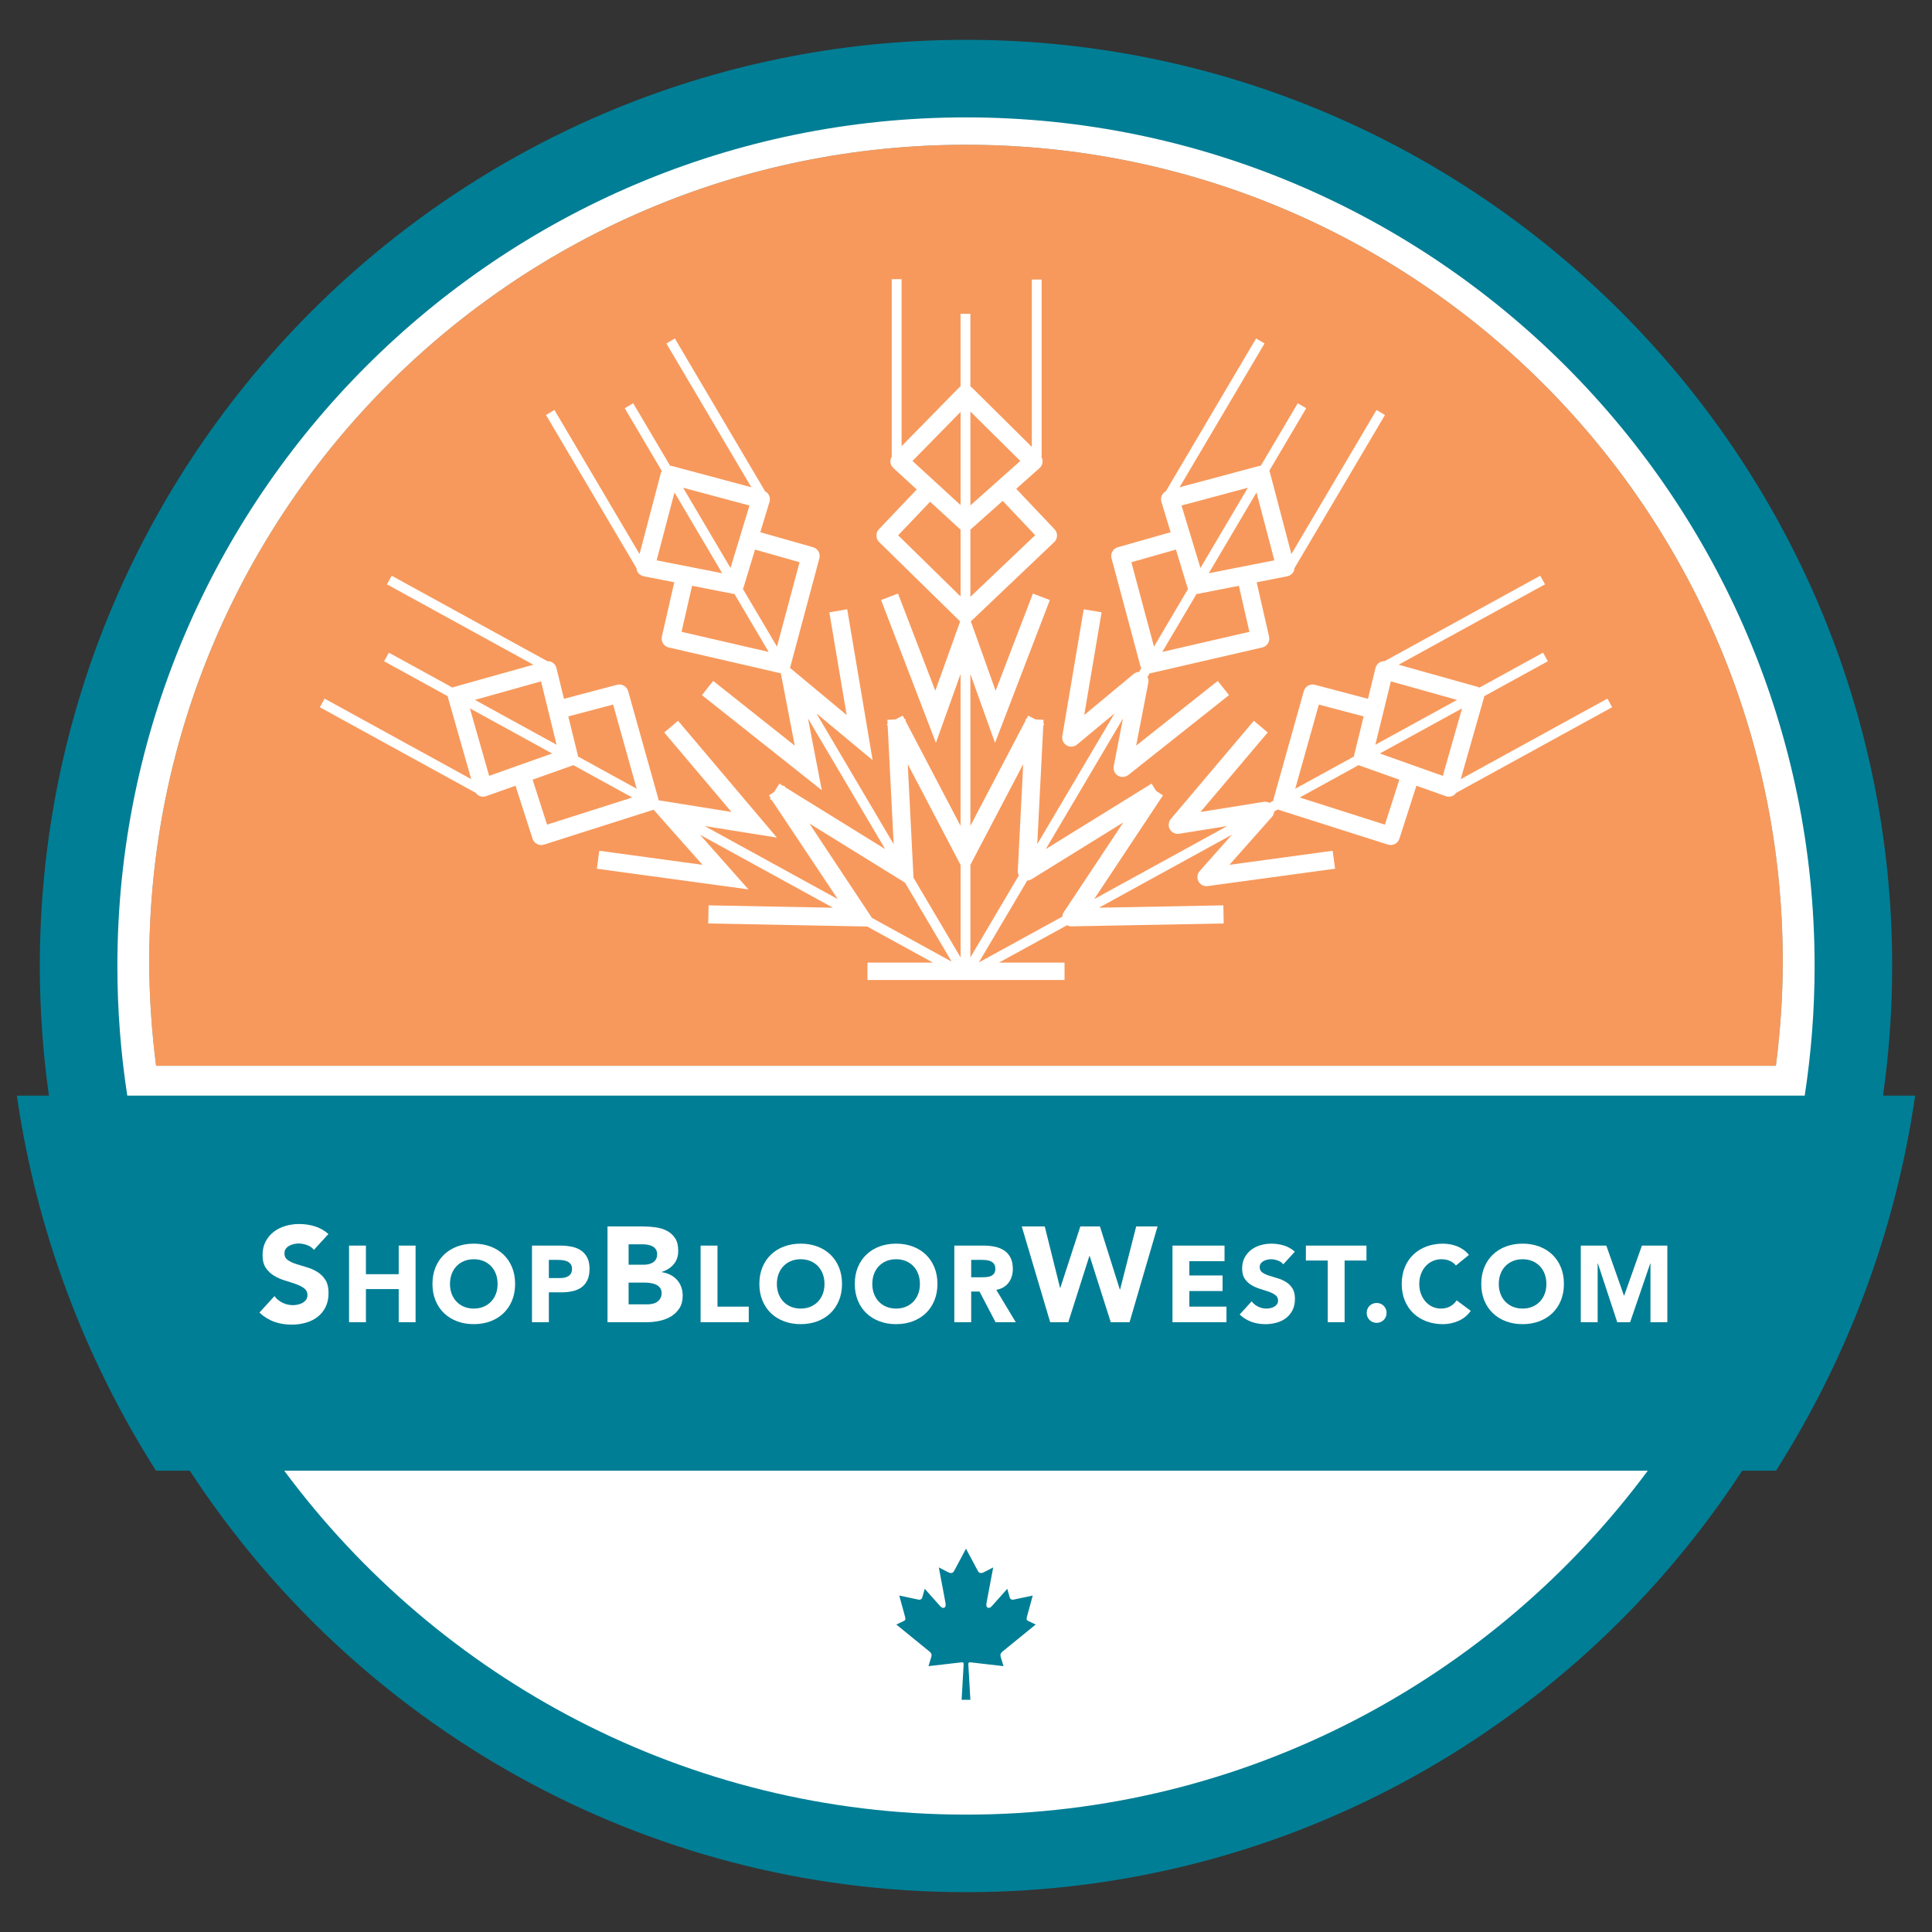 <?xml version="1.0" encoding="utf-8"?>
<!-- Generator: Adobe Illustrator 15.0.2, SVG Export Plug-In . SVG Version: 6.00 Build 0)  -->
<!DOCTYPE svg PUBLIC "-//W3C//DTD SVG 1.1//EN" "http://www.w3.org/Graphics/SVG/1.1/DTD/svg11.dtd">
<svg version="1.1" id="Layer_1" xmlns="http://www.w3.org/2000/svg" xmlns:xlink="http://www.w3.org/1999/xlink" x="0px" y="0px"
	 width="500px" height="500px" viewBox="0 0 500 500" enable-background="new 0 0 500 500" xml:space="preserve">
<rect x="0" y="0" width="500" height="500" fill="#333333" stroke="none"/>
<path fill="#FFFFFF" d="M250,479.657c126.837,0,229.656-102.82,229.656-229.657S376.837,20.342,250,20.342
	S20.343,123.163,20.343,250S123.163,479.657,250,479.657"/>
<g>
	<g>
		<g>
			<g>
				<g>
					<path id="SVGID_1_" fill="#73b3bf" d="M38.624,248.836c0,9.15,0.646,18.146,1.774,26.991h419.201
						c1.136-8.845,1.777-17.841,1.777-26.991C461.376,132.1,366.737,37.465,250,37.465C133.261,37.465,38.624,132.1,38.624,248.836"
						/>
				</g>
				<g>
					<g>
						<defs>
							<path id="SVGID_2_" d="M38.624,248.836c0,9.15,0.646,18.146,1.774,26.991h419.201c1.136-8.845,1.777-17.841,1.777-26.991
								C461.376,132.1,366.737,37.465,250,37.465C133.261,37.465,38.624,132.1,38.624,248.836"/>
						</defs>
						<clipPath id="SVGID_3_">
							<use xlink:href="#SVGID_2_"  overflow="visible"/>
						</clipPath>
						<rect x="38.624" y="37.465" clip-path="url(#SVGID_3_)" fill="#F7995C" width="422.752" height="238.362"/>
					</g>
				</g>
			</g>
		</g>
	</g>
</g>
<path fill="#007E95" d="M495.64,283.55h-8.307c1.543-10.967,2.359-22.164,2.359-33.55c0-132.168-107.525-239.694-239.693-239.694
	S10.305,117.832,10.305,250c0,11.386,0.815,22.583,2.359,33.55H4.36c5.099,35.291,17.66,68.179,36.006,97.062h8.75
	C91.925,446.229,165.975,489.694,250,489.694c84.021,0,158.072-43.47,200.88-109.083h8.75
	C477.978,351.729,490.542,318.841,495.64,283.55z M30.378,250c0-121.1,98.522-219.621,219.621-219.621
	c121.099,0,219.619,98.521,219.619,219.621c0,11.402-0.875,22.607-2.562,33.55H32.939C31.256,272.607,30.378,261.402,30.378,250z
	 M250,469.62c-72.215,0-136.396-35.039-176.448-89.009h352.896C386.394,434.581,322.214,469.62,250,469.62z"/>
<path fill="#007E95" d="M265.949,417.766l1.324-4.836l-5.047,1.064c-0.494,0.076-0.824-0.238-0.898-0.537l-0.648-2.277l-3.992,4.484
	c-0.565,0.717-1.719,0.717-1.357-0.941l1.705-9.081l-2.288,1.188c-0.646,0.36-1.285,0.419-1.646-0.223l-3.042-5.688l-0.06-0.111
	l-0.061,0.111l-3.039,5.688c-0.359,0.642-1.002,0.583-1.645,0.223l-2.288-1.188l1.706,9.081c0.357,1.658-0.793,1.658-1.36,0.941
	l-3.995-4.484l-0.647,2.277c-0.074,0.299-0.402,0.613-0.896,0.537l-5.05-1.064l1.327,4.836c0.282,1.076,0.505,1.521-0.287,1.809
	l-1.8,0.849l8.691,7.081c0.345,0.271,0.52,0.751,0.396,1.188l-0.76,2.506c2.992-0.349,5.676-0.656,8.668-1.002
	c0.267-0.004,0.441,0.145,0.438,0.451l-0.533,9.252l1.074,0.008l0,0H250h0.062l0,0l1.072-0.008l-0.534-9.252
	c-0.002-0.31,0.174-0.455,0.438-0.451c2.995,0.346,5.678,0.653,8.671,1.002l-0.762-2.506c-0.122-0.437,0.052-0.916,0.396-1.188
	l8.693-7.081l-1.8-0.849C265.443,419.287,265.664,418.842,265.949,417.766"/>
<g>
	<path fill="#FFFFFF" d="M81.247,323.462c-0.443-0.562-1.044-0.976-1.803-1.243c-0.758-0.268-1.476-0.402-2.152-0.402
		c-0.397,0-0.805,0.047-1.225,0.141s-0.817,0.24-1.19,0.438c-0.374,0.199-0.677,0.463-0.91,0.789
		c-0.234,0.326-0.35,0.724-0.35,1.188c0,0.747,0.28,1.319,0.84,1.716s1.266,0.734,2.118,1.016c0.852,0.279,1.768,0.56,2.748,0.84
		c0.98,0.279,1.895,0.677,2.747,1.189c0.852,0.514,1.558,1.202,2.118,2.064c0.56,0.863,0.84,2.019,0.84,3.465
		c0,1.377-0.257,2.579-0.77,3.605c-0.513,1.026-1.208,1.879-2.083,2.555c-0.875,0.678-1.89,1.179-3.045,1.505
		c-1.155,0.327-2.375,0.489-3.657,0.489c-1.61,0-3.104-0.244-4.48-0.734c-1.377-0.489-2.66-1.282-3.85-2.38l3.885-4.271
		c0.56,0.748,1.266,1.324,2.118,1.732s1.732,0.611,2.643,0.611c0.443,0,0.893-0.053,1.348-0.156
		c0.455-0.105,0.863-0.264,1.225-0.473c0.362-0.211,0.653-0.479,0.875-0.806c0.222-0.327,0.333-0.712,0.333-1.155
		c0-0.746-0.286-1.336-0.857-1.768c-0.571-0.432-1.29-0.799-2.152-1.104c-0.864-0.303-1.797-0.605-2.8-0.91
		c-1.003-0.303-1.937-0.711-2.8-1.225c-0.863-0.513-1.581-1.189-2.152-2.029c-0.572-0.84-0.857-1.948-0.857-3.325
		c0-1.33,0.262-2.496,0.787-3.5c0.525-1.003,1.225-1.843,2.1-2.521c0.875-0.677,1.884-1.185,3.027-1.521
		c1.143-0.338,2.322-0.508,3.535-0.508c1.4,0,2.753,0.197,4.06,0.595s2.485,1.062,3.535,1.995L81.247,323.462z"/>
	<path fill="#FFFFFF" d="M90.333,322.361H94.7v7.394h8.484v-7.394h4.368v19.824h-4.368v-8.567H94.7v8.567h-4.368L90.333,322.361
		L90.333,322.361z"/>
	<path fill="#FFFFFF" d="M111.92,332.273c0-1.586,0.266-3.022,0.798-4.312c0.532-1.289,1.274-2.385,2.226-3.29
		c0.952-0.904,2.081-1.602,3.388-2.086s2.734-0.729,4.284-0.729c1.549,0,2.977,0.242,4.284,0.729
		c1.306,0.484,2.436,1.182,3.388,2.086c0.952,0.905,1.694,2.002,2.226,3.29c0.532,1.288,0.798,2.726,0.798,4.312
		c0,1.588-0.266,3.024-0.798,4.312c-0.532,1.288-1.274,2.385-2.226,3.29c-0.952,0.905-2.082,1.601-3.388,2.086
		c-1.307,0.483-2.735,0.728-4.284,0.728c-1.55,0-2.978-0.242-4.284-0.728c-1.307-0.485-2.436-1.181-3.388-2.086
		c-0.952-0.905-1.694-2.002-2.226-3.29C112.186,335.298,111.92,333.861,111.92,332.273z M116.456,332.273
		c0,0.935,0.145,1.789,0.434,2.562s0.705,1.446,1.246,2.016c0.541,0.569,1.19,1.014,1.946,1.33c0.756,0.317,1.601,0.477,2.534,0.477
		c0.933,0,1.778-0.158,2.534-0.477c0.756-0.316,1.404-0.761,1.946-1.33c0.541-0.568,0.957-1.24,1.246-2.016
		c0.289-0.773,0.434-1.629,0.434-2.562c0-0.914-0.145-1.764-0.434-2.547c-0.29-0.785-0.705-1.461-1.246-2.031
		c-0.542-0.568-1.19-1.012-1.946-1.329c-0.756-0.316-1.601-0.476-2.534-0.476c-0.934,0-1.778,0.158-2.534,0.476
		s-1.405,0.761-1.946,1.329c-0.542,0.57-0.957,1.246-1.246,2.031C116.601,330.51,116.456,331.359,116.456,332.273z"/>
	<path fill="#FFFFFF" d="M137.679,322.361h7.364c1.026,0,1.997,0.095,2.912,0.281s1.712,0.508,2.394,0.965
		c0.681,0.459,1.222,1.074,1.624,1.849c0.401,0.774,0.602,1.75,0.602,2.927c0,1.157-0.187,2.128-0.56,2.912
		c-0.374,0.783-0.887,1.409-1.54,1.876c-0.654,0.468-1.428,0.798-2.324,0.993s-1.867,0.295-2.912,0.295h-3.192v7.729h-4.368V322.361
		z M142.047,330.764h2.912c0.392,0,0.77-0.037,1.134-0.113c0.364-0.073,0.69-0.199,0.98-0.377c0.289-0.178,0.522-0.42,0.7-0.729
		c0.177-0.309,0.266-0.695,0.266-1.162c0-0.504-0.117-0.91-0.35-1.219s-0.532-0.546-0.896-0.714
		c-0.364-0.168-0.77-0.274-1.218-0.321c-0.448-0.047-0.878-0.07-1.288-0.07h-2.24V330.764z"/>
	<path fill="#FFFFFF" d="M157.223,317.406h9.24c1.073,0,2.153,0.076,3.238,0.228c1.085,0.152,2.059,0.455,2.922,0.91
		s1.563,1.091,2.1,1.907s0.805,1.902,0.805,3.255c0,1.399-0.391,2.562-1.173,3.483c-0.782,0.92-1.814,1.58-3.097,1.978v0.069
		c0.816,0.117,1.557,0.345,2.222,0.683c0.665,0.339,1.237,0.771,1.715,1.295c0.478,0.525,0.845,1.138,1.103,1.839
		c0.256,0.699,0.385,1.446,0.385,2.239c0,1.308-0.28,2.397-0.84,3.272c-0.56,0.875-1.284,1.58-2.17,2.117
		c-0.887,0.537-1.885,0.922-2.993,1.154c-1.108,0.232-2.211,0.35-3.308,0.35h-10.15L157.223,317.406L157.223,317.406z
		 M162.683,327.312h3.955c0.42,0,0.834-0.047,1.243-0.141c0.408-0.094,0.775-0.245,1.102-0.455s0.589-0.49,0.788-0.84
		c0.198-0.352,0.298-0.771,0.298-1.261c0-0.513-0.111-0.938-0.333-1.277c-0.222-0.338-0.508-0.601-0.858-0.786
		c-0.35-0.188-0.747-0.32-1.19-0.402s-0.875-0.123-1.295-0.123h-3.71V327.312z M162.683,337.566h4.9c0.42,0,0.846-0.047,1.278-0.141
		c0.431-0.093,0.822-0.257,1.172-0.49c0.35-0.232,0.635-0.535,0.857-0.91c0.222-0.373,0.333-0.827,0.333-1.364
		c0-0.583-0.146-1.056-0.438-1.417s-0.66-0.637-1.103-0.822c-0.443-0.188-0.922-0.314-1.435-0.386
		c-0.514-0.069-0.992-0.104-1.435-0.104h-4.13L162.683,337.566L162.683,337.566z"/>
	<path fill="#FFFFFF" d="M181.317,322.361h4.368v15.793h8.092v4.031h-12.46V322.361L181.317,322.361z"/>
	<path fill="#FFFFFF" d="M196.521,332.273c0-1.586,0.266-3.022,0.798-4.312c0.532-1.289,1.274-2.385,2.226-3.29
		c0.952-0.904,2.081-1.602,3.388-2.086s2.734-0.729,4.284-0.729c1.549,0,2.977,0.242,4.284,0.729
		c1.306,0.484,2.436,1.182,3.388,2.086c0.952,0.905,1.694,2.002,2.226,3.29c0.532,1.288,0.798,2.726,0.798,4.312
		c0,1.588-0.266,3.024-0.798,4.312c-0.532,1.288-1.274,2.385-2.226,3.29c-0.952,0.905-2.082,1.601-3.388,2.086
		c-1.307,0.483-2.735,0.728-4.284,0.728c-1.55,0-2.978-0.242-4.284-0.728c-1.307-0.485-2.436-1.181-3.388-2.086
		s-1.694-2.002-2.226-3.29C196.787,335.298,196.521,333.861,196.521,332.273z M201.056,332.273c0,0.935,0.145,1.789,0.434,2.562
		c0.289,0.773,0.705,1.446,1.246,2.016s1.19,1.014,1.946,1.33c0.756,0.317,1.601,0.477,2.534,0.477c0.933,0,1.778-0.158,2.534-0.477
		c0.756-0.316,1.404-0.761,1.946-1.33c0.541-0.568,0.957-1.24,1.246-2.016c0.289-0.773,0.434-1.629,0.434-2.562
		c0-0.914-0.145-1.764-0.434-2.547c-0.29-0.785-0.705-1.461-1.246-2.031c-0.542-0.568-1.19-1.012-1.946-1.329
		c-0.756-0.316-1.601-0.476-2.534-0.476c-0.934,0-1.778,0.158-2.534,0.476c-0.756,0.317-1.405,0.761-1.946,1.329
		c-0.542,0.57-0.957,1.246-1.246,2.031C201.201,330.51,201.056,331.359,201.056,332.273z"/>
	<path fill="#FFFFFF" d="M221.216,332.273c0-1.586,0.266-3.022,0.798-4.312c0.532-1.289,1.274-2.385,2.226-3.29
		c0.952-0.904,2.081-1.602,3.388-2.086s2.734-0.729,4.284-0.729c1.549,0,2.977,0.242,4.284,0.729
		c1.306,0.484,2.436,1.182,3.388,2.086c0.952,0.905,1.694,2.002,2.226,3.29c0.532,1.288,0.798,2.726,0.798,4.312
		c0,1.588-0.266,3.024-0.798,4.312c-0.532,1.288-1.274,2.385-2.226,3.29s-2.082,1.601-3.388,2.086
		c-1.307,0.483-2.735,0.728-4.284,0.728c-1.55,0-2.978-0.242-4.284-0.728c-1.307-0.485-2.436-1.181-3.388-2.086
		c-0.952-0.905-1.694-2.002-2.226-3.29C221.482,335.298,221.216,333.861,221.216,332.273z M225.751,332.273
		c0,0.935,0.145,1.789,0.434,2.562s0.705,1.446,1.246,2.016s1.19,1.014,1.946,1.33c0.756,0.317,1.601,0.477,2.534,0.477
		s1.778-0.158,2.534-0.477c0.756-0.316,1.404-0.761,1.946-1.33c0.541-0.568,0.957-1.24,1.246-2.016
		c0.289-0.773,0.434-1.629,0.434-2.562c0-0.914-0.145-1.764-0.434-2.547c-0.29-0.785-0.705-1.461-1.246-2.031
		c-0.542-0.568-1.19-1.012-1.946-1.329c-0.756-0.316-1.601-0.476-2.534-0.476c-0.934,0-1.778,0.158-2.534,0.476
		s-1.405,0.761-1.946,1.329c-0.542,0.57-0.957,1.246-1.246,2.031C225.896,330.51,225.751,331.359,225.751,332.273z"/>
	<path fill="#FFFFFF" d="M246.976,322.361h7.672c1.009,0,1.963,0.1,2.869,0.295c0.904,0.195,1.699,0.523,2.381,0.98
		c0.681,0.456,1.222,1.072,1.623,1.848c0.4,0.774,0.603,1.74,0.603,2.897c0,1.399-0.363,2.591-1.092,3.569
		c-0.729,0.98-1.791,1.602-3.191,1.861l5.039,8.373h-5.235l-4.144-7.924h-2.156v7.924h-4.368L246.976,322.361L246.976,322.361z
		 M251.344,330.566h2.576c0.391,0,0.807-0.015,1.246-0.043c0.438-0.027,0.834-0.111,1.189-0.252c0.354-0.14,0.647-0.358,0.883-0.657
		c0.232-0.298,0.35-0.718,0.35-1.261c0-0.504-0.104-0.904-0.309-1.203s-0.467-0.527-0.783-0.687
		c-0.318-0.159-0.682-0.267-1.092-0.321c-0.412-0.057-0.812-0.084-1.205-0.084h-2.855V330.566L251.344,330.566z"/>
	<path fill="#FFFFFF" d="M264.434,317.406h5.949l3.955,15.891h0.07l5.18-15.891h5.075l5.146,16.311h0.069l4.165-16.311h5.53
		l-7.245,24.779h-4.865l-5.46-17.149h-0.069l-5.461,17.149h-4.688L264.434,317.406z"/>
	<path fill="#FFFFFF" d="M303.438,322.361h13.469v4.033h-9.102v3.695h8.598v4.031h-8.598v4.031h9.604v4.033h-13.974v-19.824H303.438
		z"/>
	<path fill="#FFFFFF" d="M332.109,327.206c-0.355-0.447-0.836-0.778-1.442-0.993s-1.181-0.322-1.722-0.322
		c-0.318,0-0.646,0.037-0.98,0.112c-0.336,0.074-0.652,0.19-0.952,0.351c-0.299,0.158-0.541,0.369-0.728,0.629
		c-0.188,0.263-0.28,0.58-0.28,0.953c0,0.598,0.225,1.055,0.672,1.371c0.448,0.317,1.014,0.588,1.694,0.812s1.414,0.447,2.198,0.672
		c0.782,0.225,1.516,0.542,2.196,0.952c0.683,0.411,1.246,0.962,1.694,1.651c0.448,0.69,0.672,1.615,0.672,2.772
		c0,1.103-0.205,2.062-0.616,2.884c-0.409,0.821-0.966,1.504-1.666,2.045c-0.698,0.541-1.512,0.941-2.436,1.203
		s-1.899,0.393-2.926,0.393c-1.288,0-2.483-0.196-3.584-0.588c-1.103-0.393-2.128-1.026-3.08-1.904l3.106-3.416
		c0.448,0.598,1.014,1.061,1.694,1.387c0.682,0.326,1.386,0.489,2.114,0.489c0.354,0,0.714-0.042,1.078-0.126
		c0.362-0.084,0.689-0.21,0.979-0.378s0.522-0.382,0.7-0.644c0.177-0.263,0.266-0.57,0.266-0.925c0-0.598-0.229-1.067-0.686-1.414
		c-0.458-0.346-1.032-0.64-1.722-0.883c-0.691-0.242-1.438-0.483-2.24-0.728c-0.803-0.242-1.55-0.569-2.24-0.979
		c-0.69-0.411-1.265-0.952-1.722-1.624c-0.458-0.673-0.688-1.559-0.688-2.66c0-1.064,0.21-1.996,0.63-2.801
		c0.42-0.802,0.98-1.475,1.682-2.016c0.698-0.541,1.507-0.947,2.422-1.219c0.914-0.271,1.856-0.406,2.828-0.406
		c1.12,0,2.202,0.16,3.248,0.478c1.045,0.317,1.986,0.851,2.827,1.597L332.109,327.206z"/>
	<path fill="#FFFFFF" d="M343.615,326.227h-5.655v-3.863h15.68v3.863h-5.655v15.961h-4.368L343.615,326.227L343.615,326.227z"/>
	<path fill="#FFFFFF" d="M353.696,339.777c0-0.354,0.063-0.689,0.194-1.008c0.132-0.317,0.312-0.592,0.547-0.826
		c0.233-0.232,0.509-0.414,0.825-0.545c0.317-0.131,0.653-0.196,1.009-0.196c0.354,0,0.689,0.065,1.009,0.196
		c0.315,0.131,0.592,0.312,0.825,0.545c0.232,0.234,0.416,0.51,0.547,0.826c0.13,0.317,0.194,0.653,0.194,1.008
		c0,0.355-0.064,0.691-0.194,1.009c-0.131,0.317-0.313,0.593-0.547,0.825c-0.234,0.234-0.51,0.416-0.825,0.547
		c-0.318,0.131-0.654,0.195-1.009,0.195c-0.355,0-0.69-0.064-1.009-0.195c-0.316-0.131-0.593-0.312-0.825-0.547
		c-0.233-0.233-0.415-0.508-0.547-0.825C353.761,340.471,353.696,340.134,353.696,339.777z"/>
	<path fill="#FFFFFF" d="M376.796,327.516c-0.43-0.522-0.957-0.925-1.582-1.205c-0.626-0.279-1.35-0.42-2.171-0.42
		s-1.581,0.159-2.281,0.477c-0.7,0.318-1.307,0.761-1.819,1.33c-0.515,0.57-0.915,1.246-1.204,2.029
		c-0.289,0.784-0.435,1.635-0.435,2.549c0,0.934,0.146,1.787,0.435,2.562s0.687,1.446,1.189,2.017
		c0.503,0.569,1.097,1.013,1.777,1.33c0.681,0.316,1.414,0.476,2.198,0.476c0.896,0,1.688-0.187,2.38-0.56
		c0.69-0.373,1.26-0.896,1.708-1.568l3.641,2.716c-0.841,1.177-1.904,2.044-3.191,2.604c-1.288,0.56-2.613,0.84-3.977,0.84
		c-1.55,0-2.979-0.243-4.284-0.729c-1.307-0.484-2.437-1.181-3.389-2.086c-0.951-0.904-1.693-2.002-2.226-3.29
		c-0.533-1.288-0.799-2.726-0.799-4.312s0.267-3.023,0.799-4.312c0.531-1.289,1.273-2.385,2.226-3.29s2.082-1.601,3.389-2.086
		s2.734-0.729,4.284-0.729c0.561,0,1.144,0.053,1.75,0.154c0.605,0.104,1.203,0.266,1.792,0.49c0.588,0.225,1.152,0.521,1.693,0.896
		c0.541,0.373,1.025,0.83,1.456,1.371L376.796,327.516z"/>
	<path fill="#FFFFFF" d="M383.348,332.273c0-1.586,0.267-3.022,0.799-4.312c0.531-1.289,1.273-2.385,2.226-3.29
		c0.952-0.904,2.082-1.602,3.389-2.086s2.734-0.729,4.284-0.729c1.549,0,2.978,0.242,4.283,0.729s2.437,1.182,3.389,2.086
		c0.952,0.905,1.693,2.002,2.227,3.29c0.532,1.288,0.798,2.726,0.798,4.312c0,1.588-0.267,3.024-0.798,4.312
		c-0.532,1.288-1.273,2.385-2.227,3.29s-2.082,1.601-3.389,2.086c-1.307,0.483-2.734,0.728-4.283,0.728
		c-1.55,0-2.979-0.242-4.284-0.728c-1.307-0.485-2.437-1.181-3.389-2.086c-0.951-0.905-1.693-2.002-2.226-3.29
		C383.613,335.298,383.348,333.861,383.348,332.273z M387.884,332.273c0,0.935,0.146,1.789,0.435,2.562s0.704,1.446,1.246,2.016
		c0.541,0.569,1.189,1.014,1.945,1.33c0.756,0.317,1.602,0.477,2.534,0.477s1.777-0.158,2.533-0.477
		c0.757-0.316,1.404-0.761,1.946-1.33c0.541-0.568,0.955-1.24,1.245-2.016c0.289-0.773,0.435-1.629,0.435-2.562
		c0-0.914-0.146-1.764-0.435-2.547c-0.29-0.785-0.704-1.461-1.245-2.031c-0.542-0.568-1.189-1.012-1.946-1.329
		c-0.756-0.316-1.602-0.476-2.533-0.476c-0.934,0-1.778,0.158-2.534,0.476s-1.404,0.761-1.945,1.329
		c-0.542,0.57-0.957,1.246-1.246,2.031C388.029,330.51,387.884,331.359,387.884,332.273z"/>
	<path fill="#FFFFFF" d="M409.107,322.361h6.607l4.564,12.938h0.056l4.592-12.938h6.58v19.824h-4.368v-15.203h-0.056l-5.208,15.203
		h-3.332l-5.012-15.203h-0.058v15.203h-4.368v-19.824H409.107z"/>
</g>
<path fill="#FFFFFF" d="M224.5,253.622h51v-4.502h-16.967l17.631-9.68c0.352,0.202,0.718,0.305,1.115,0.305l39.411-0.754
	l-0.089-4.688l-32.193,0.612l34.411-18.889l-8.345,9.41c-0.65,0.73-0.773,1.803-0.312,2.655c0.452,0.857,1.336,1.342,2.378,1.225
	l32.976-4.492l-0.635-4.648l-26.701,3.639l11.011-12.422c0.332-0.377,0.53-0.861,0.568-1.376l0.978-0.534
	c0.131,0.069,0.258,0.122,0.396,0.171l28.078,8.935c1.213,0.387,2.557-0.309,2.948-1.514l4.409-13.73l7.604,2.705
	c0.601,0.215,1.283,0.176,1.863-0.123c0.307-0.163,0.568-0.396,0.795-0.72l39.836-21.87l0.549-0.302l-1.221-2.232l-37.963,20.845
	l5.987-20.988c0.043-0.155,0.072-0.319,0.083-0.478l16.476-9.045l-1.23-2.229l-16.473,9.044c-0.154-0.083-0.312-0.146-0.48-0.194
	l-20.437-5.733l37.889-20.799l-1.229-2.23l-40.278,22.114c-0.481-0.007-0.894,0.076-1.26,0.29c-0.546,0.318-0.944,0.854-1.097,1.466
	l-1.953,7.987l-13.748-3.633c-1.225-0.318-2.51,0.413-2.854,1.639l-7.838,27.93c-0.042,0.157-0.066,0.309-0.079,0.465l-0.967,0.53
	c-0.458-0.25-0.979-0.342-1.476-0.265l-16.395,2.625l17.002-20.098l0.402-0.48l-3.579-3.029l-21.487,25.41
	c-0.634,0.744-0.736,1.812-0.256,2.665c0.479,0.857,1.451,1.312,2.412,1.162l12.441-1.989l-34.441,18.908l17.803-26.843
	l-1.783-1.181l-1.158-1.867l-27.375,16.939l19.966-33.796l-2.386,12.35c-0.185,0.956,0.254,1.945,1.092,2.449
	c0.812,0.49,1.916,0.427,2.668-0.161l26.072-20.681l-2.916-3.678l-21.113,16.747l3.146-16.292c0.096-0.5,0.021-1.021-0.219-1.479
	l0.568-0.955c0.143-0.005,0.289-0.025,0.434-0.061l28.703-6.619c0.612-0.14,1.132-0.509,1.466-1.038
	c0.33-0.532,0.437-1.159,0.298-1.768l-3.211-14.062l7.93-1.555c0.635-0.127,1.191-0.511,1.531-1.058
	c0.186-0.297,0.287-0.635,0.318-1.029l23.107-39.113l0.314-0.539l-2.188-1.294l-22.022,37.282l-5.552-21.109
	c-0.043-0.16-0.098-0.31-0.168-0.451l9.555-16.178l-2.188-1.29l-9.561,16.175c-0.173,0.007-0.346,0.03-0.512,0.075l-20.51,5.491
	l21.665-36.669l0.323-0.539l-2.189-1.295l-23.375,39.568c-0.41,0.215-0.73,0.521-0.932,0.885c-0.312,0.555-0.381,1.215-0.195,1.821
	l2.389,7.866l-13.678,3.89c-1.227,0.347-1.951,1.631-1.623,2.862l7.513,28.014c0.044,0.15,0.099,0.292,0.169,0.429l-0.568,0.973
	c-0.521,0.02-1.01,0.199-1.396,0.526l-12.776,10.612l4.487-26.574l-4.622-0.784l-5.541,32.809c-0.162,0.97,0.299,1.939,1.143,2.425
	c0.848,0.493,1.928,0.4,2.67-0.231l9.695-8.052l-19.994,33.837L270,187.85l0.23-0.475l-0.203-0.108l0.049-0.978l-2.107-0.103
	l-1.875-0.984l-0.479,0.911l-0.221,0.02l-0.025,0.454l-14.23,27.133v-39.268l6.371,17.808l14.189-36.97l-4.381-1.68l-9.653,25.156
	l-6.418-17.972c0.085-0.062,0.163-0.126,0.233-0.196l21.35-20.301c0.938-0.891,0.979-2.375,0.089-3.313l-9.914-10.478l6.03-5.369
	c0.484-0.43,0.77-1.046,0.783-1.69c0.012-0.345-0.068-0.688-0.239-1.041v-46.06h-2.546v43.302l-15.516-15.357
	c-0.119-0.113-0.244-0.215-0.382-0.304v-18.79h-2.543v18.794c-0.147,0.093-0.282,0.204-0.403,0.326l-14.861,15.156V72.257h-2.546
	v45.948c-0.239,0.392-0.363,0.818-0.354,1.24c0.02,0.633,0.293,1.242,0.762,1.667l6.062,5.565l-9.797,10.301
	c-0.879,0.924-0.854,2.4,0.057,3.294l20.71,20.301c0.089,0.084,0.179,0.158,0.272,0.226l-6.435,17.97l-9.657-25.161l-4.38,1.68
	l14.191,36.965l6.378-17.815v39.303l-14.235-27.157l-0.042-0.501H234.1l-0.468-0.883l-1.875,0.984l-2.102,0.103l0.049,1.022
	l-0.194,0.127l0.22,0.421l1.55,30.611l-19.983-33.827l14.542,12.093l-6.581-39.05l-4.626,0.784l4.48,26.572l-14.679-12.209
	c0.05-0.108,0.09-0.219,0.12-0.333l7.501-28.012c0.329-1.232-0.399-2.513-1.623-2.86l-13.67-3.89l2.388-7.866
	c0.181-0.606,0.112-1.267-0.197-1.817c-0.204-0.371-0.524-0.677-0.935-0.893L174.65,87.596l-2.19,1.295l21.981,37.208l-20.501-5.491
	c-0.168-0.045-0.341-0.07-0.517-0.075l-9.555-16.177l-2.187,1.295l9.553,16.172c-0.073,0.146-0.128,0.296-0.169,0.456l-5.555,21.11
	l-22.022-37.286l-2.187,1.294l23.424,39.66c0.03,0.392,0.134,0.73,0.315,1.021c0.347,0.548,0.903,0.933,1.535,1.058l7.923,1.555
	l-3.209,14.062c-0.29,1.258,0.501,2.516,1.759,2.806l28.715,6.62c0.103,0.022,0.208,0.042,0.311,0.052l3.609,18.739l-21.107-16.749
	l-2.915,3.679l31.021,24.606l-3.577-18.571l19.972,33.805l-25.817-15.968l-0.39-0.485l-0.188,0.123l-0.987-0.612l-1.328,2.146
	l-1.365,0.902l0.417,0.626l-0.19,0.313l0.533,0.329l17.048,25.575l-34.437-18.908l18.681,2.988l-25.576-30.235l-3.579,3.029
	l17.404,20.574l-18.847-3.021c-0.015-0.112-0.037-0.221-0.068-0.333l-7.83-27.925c-0.343-1.226-1.617-1.955-2.856-1.639
	l-13.746,3.633l-1.962-7.987c-0.147-0.612-0.545-1.146-1.093-1.466c-0.361-0.213-0.797-0.279-1.252-0.29l-40.283-22.114l-1.223,2.23
	l37.886,20.799l-20.44,5.731c-0.166,0.049-0.326,0.112-0.477,0.196l-16.479-9.044l-1.224,2.229l16.472,9.045
	c0.013,0.159,0.038,0.318,0.084,0.473l5.988,20.988l-37.403-20.54l-0.552-0.3l-1.22,2.23l40.366,22.167
	c0.23,0.329,0.493,0.562,0.802,0.726c0.576,0.299,1.254,0.337,1.854,0.123l7.61-2.699l4.416,13.725
	c0.387,1.205,1.738,1.901,2.943,1.514l28.069-8.935c0.103-0.034,0.2-0.074,0.298-0.123l12.661,14.284l-26.703-3.639l-0.632,4.648
	l39.235,5.345l-12.546-14.147l34.42,18.893l-32.191-0.612l-0.091,4.688l41.137,0.789l17.019,9.341H224.5V253.622z M373.4,200.791
	l-16.299-5.785l21.28-11.68L373.4,200.791z M359.961,176.335l17.115,4.8l-21.137,11.603L359.961,176.335z M362.148,201.776
	l-3.736,11.639l-22.049-7.024l15.268-8.387c0.108,0.063,0.218,0.108,0.324,0.152L362.148,201.776z M341.32,182.345l11.59,3.062
	l-2.443,9.976c-0.035,0.128-0.057,0.26-0.062,0.397l-15.198,8.342L341.32,182.345z M300.799,168.716l8.858-14.994
	c0.118-0.003,0.235-0.016,0.356-0.037l10.607-2.086l2.724,11.917L300.799,168.716z M329.799,145.016l-16.971,3.337l12.352-20.902
	L329.799,145.016z M322.942,126.229l-12.265,20.762l-4.906-16.162L322.942,126.229z M292.797,145.506l11.533-3.278l2.985,9.837
	c0.037,0.123,0.087,0.245,0.146,0.363l-8.81,14.918L292.797,145.506z M265.85,227.88c0.398-0.02,0.785-0.137,1.127-0.348
	l23.729-14.685l-15.424,23.257c-0.212,0.318-0.321,0.686-0.339,1.107L253.32,249.08L265.85,227.88z M264.803,197.764l-1.402,27.657
	c-0.019,0.382,0.072,0.764,0.276,1.131l-12.538,21.23v-23.974L264.803,197.764z M251.139,106.514l12.913,12.78l-12.913,11.499
	V106.514z M251.137,137.031c0.104-0.066,0.197-0.136,0.285-0.215l8.078-7.19l8.407,8.882l-16.771,15.945V137.031z M193.958,130.829
	l-4.903,16.162l-12.266-20.762L193.958,130.829z M169.937,145.017l4.619-17.568l12.349,20.905L169.937,145.017z M176.384,163.515
	l2.724-11.917l10.616,2.086c0.116,0.021,0.232,0.034,0.354,0.037l8.855,14.996L176.384,163.515z M201.081,167.346l-8.813-14.918
	c0.06-0.115,0.108-0.237,0.145-0.363l2.987-9.837l11.53,3.278L201.081,167.346z M140.023,176.335l4.022,16.403l-21.134-11.604
	L140.023,176.335z M126.59,200.791l-4.982-17.465l21.277,11.676L126.59,200.791z M141.578,213.415l-3.743-11.639l10.195-3.62
	c0.111-0.04,0.22-0.089,0.327-0.152l15.267,8.387L141.578,213.415z M149.584,195.78c-0.008-0.132-0.028-0.264-0.061-0.397
	l-2.448-9.976l11.595-3.062l6.104,21.777L149.584,195.78z M236.146,119.298l12.448-12.692v24.111L236.146,119.298z M232.443,138.538
	l8.266-8.689l7.57,6.943c0.098,0.088,0.201,0.17,0.315,0.24v17.335L232.443,138.538z M248.595,223.843v23.934l-12.179-20.617
	l-1.486-29.381L248.595,223.843z M225.666,237.555l-16.211-24.444l24.756,15.318l12.075,20.446L225.666,237.555z"/>
</svg>
